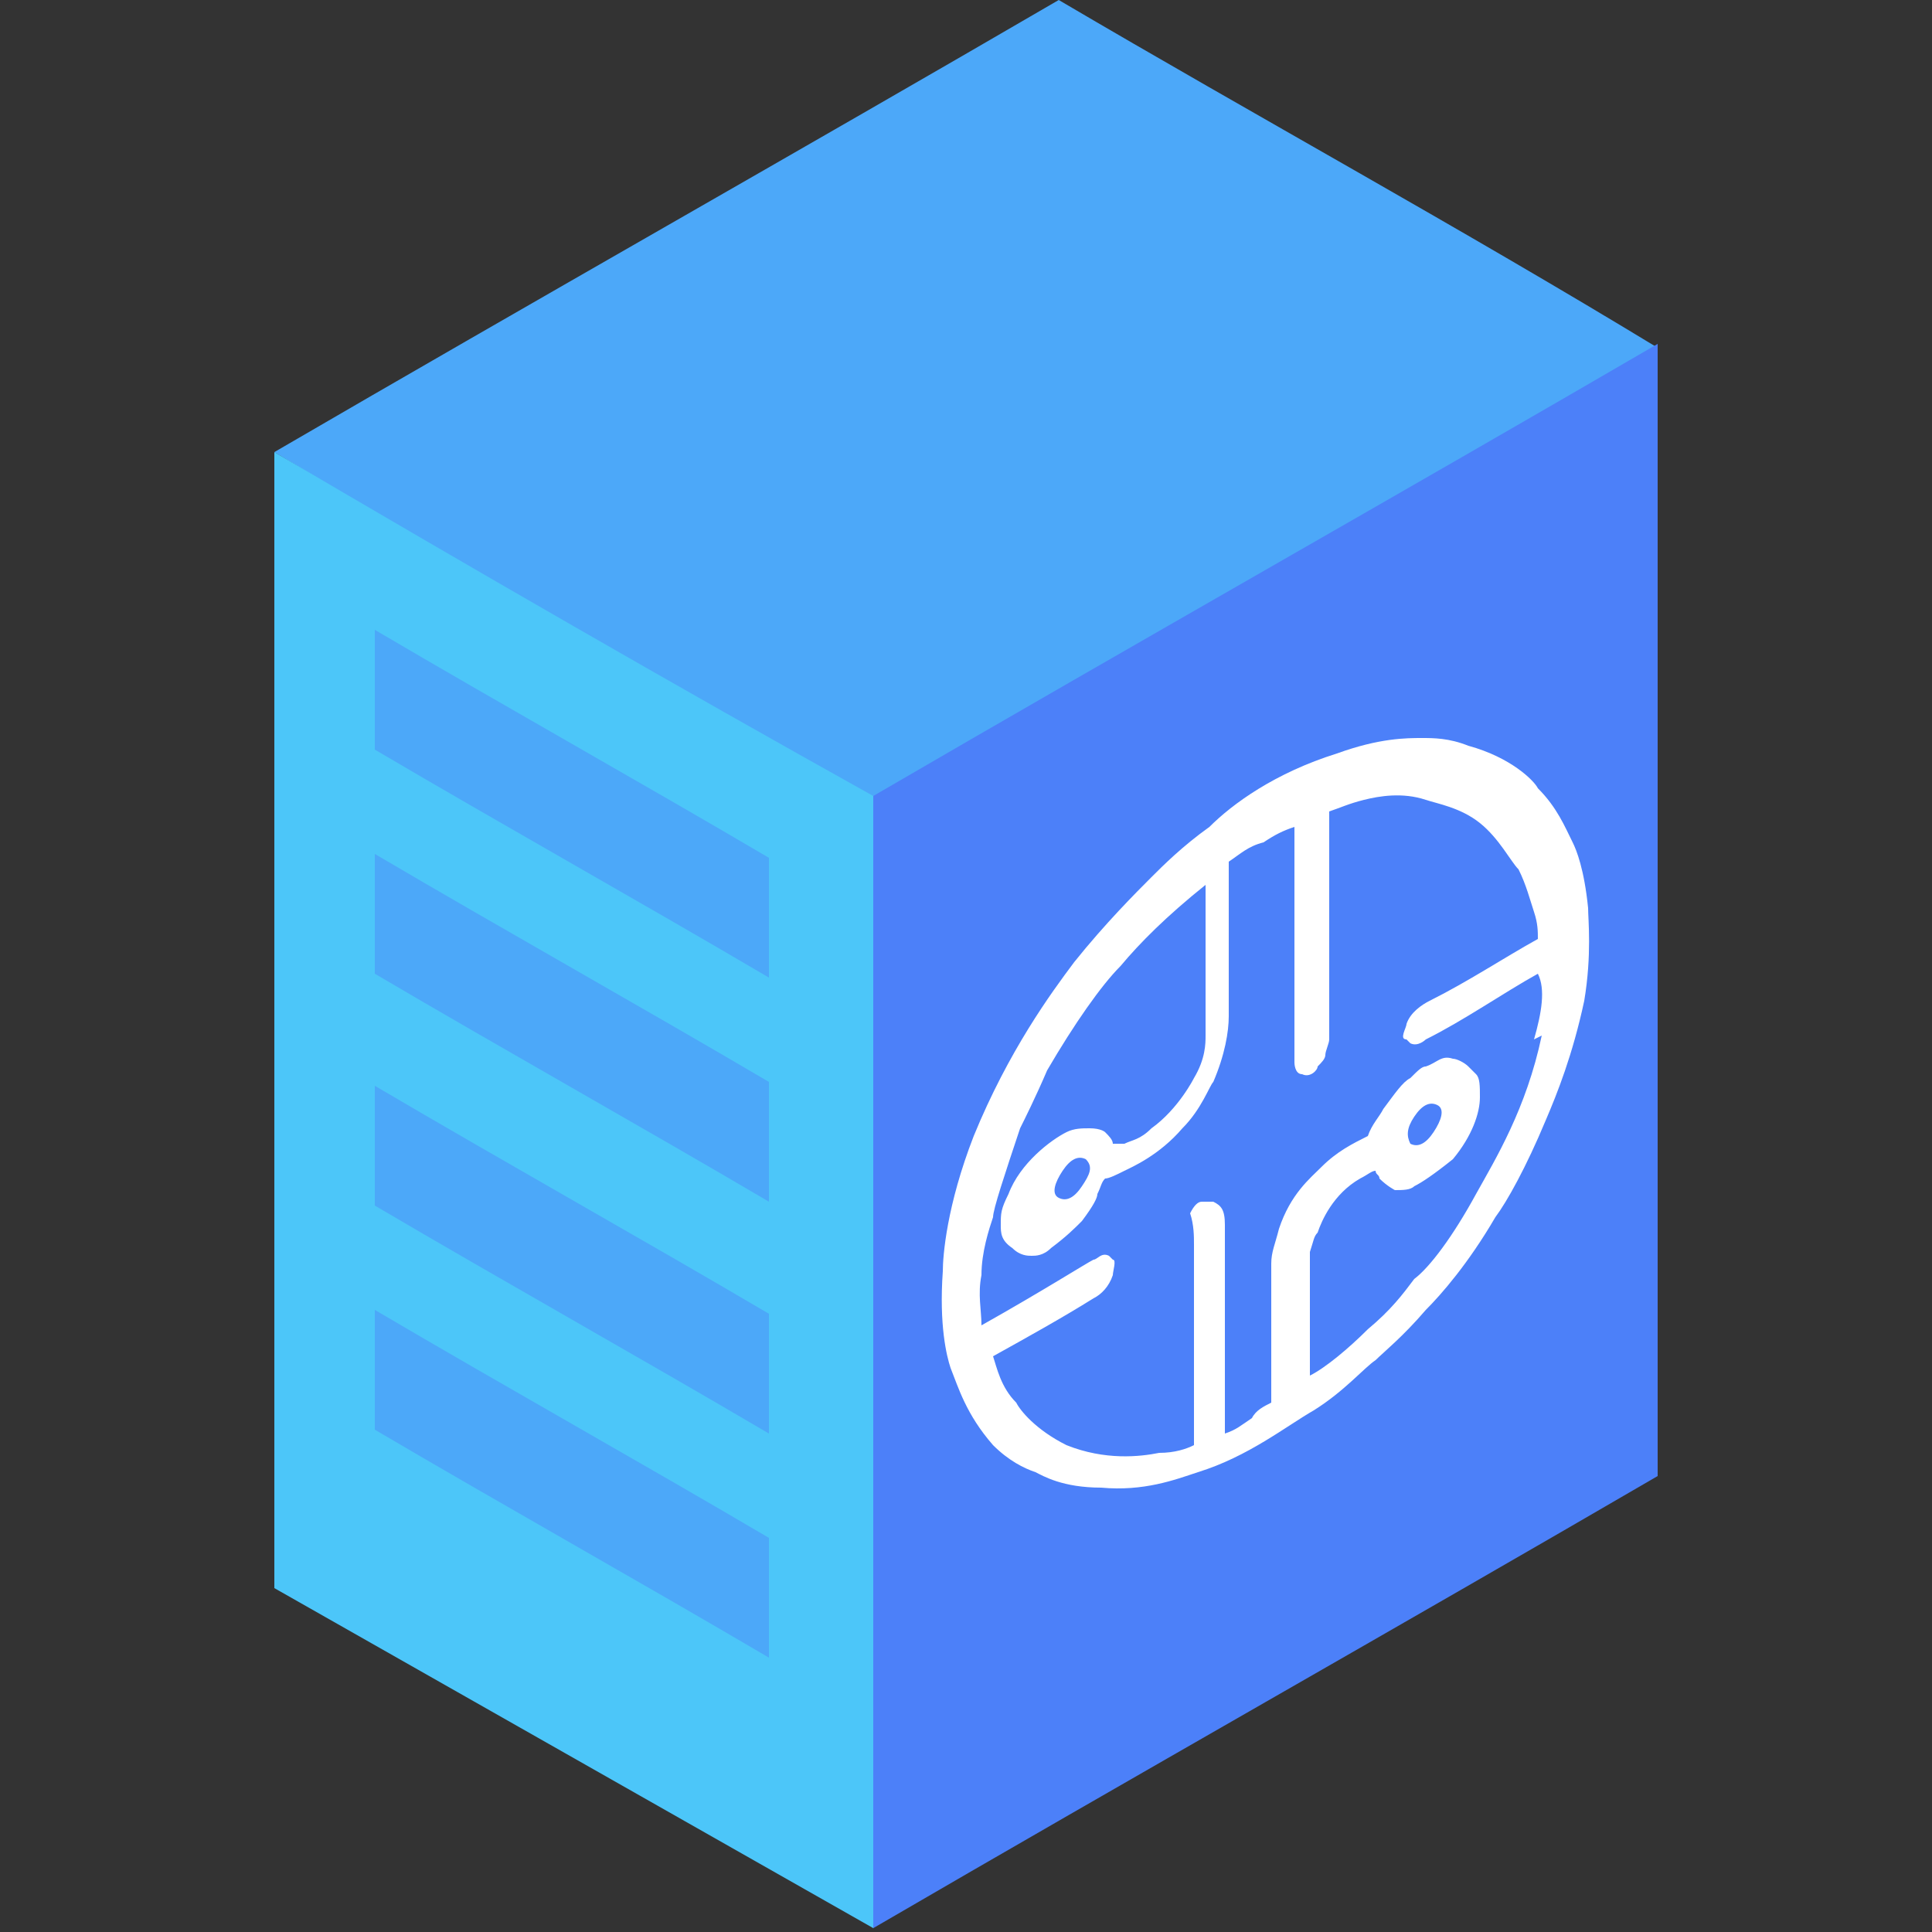 <?xml version="1.0" encoding="UTF-8"?>
<!DOCTYPE svg PUBLIC "-//W3C//DTD SVG 1.1//EN" "http://www.w3.org/Graphics/SVG/1.1/DTD/svg11.dtd">
<!-- Creator: CorelDRAW 2020 (64-Bit) -->
<svg xmlns="http://www.w3.org/2000/svg" xml:space="preserve" width="500px" height="500px" version="1.1" style="shape-rendering:geometricPrecision; text-rendering:geometricPrecision; image-rendering:optimizeQuality; fill-rule:evenodd; clip-rule:evenodd"
viewBox="0 0 500 500"
 xmlns:xlink="http://www.w3.org/1999/xlink"
 xmlns:xodm="http://www.corel.com/coreldraw/odm/2003">
 <rect x="0" y="0" width="500" height="500" fill="#333333" stroke="none"/>
 <defs>
  <style type="text/css">
   <![CDATA[
    .fil1 {fill:#4C80F9;fill-rule:nonzero}
    .fil0 {fill:#4CA8F9;fill-rule:nonzero}
    .fil2 {fill:#4CC6F9;fill-rule:nonzero}
    .fil3 {fill:white;fill-rule:nonzero}
   ]]>
  </style>
 </defs>
 <g id="Слой_x0020_1">
  <g id="_2028586929808">
   <path class="fil0" d="M71 117c67,-39 136,-78 203,-117 51,30 104,59 155,90 -67,39 -136,78 -203,117 -52,-30 -104,-59 -155,-90z"/>
   <path class="fil1" d="M429 382c-67,39 -136,78 -203,117 0,-98 0,-195 0,-293 67,-39 136,-78 203,-117 0,98 0,195 0,293z"/>
   <path class="fil2" d="M71 411c51,29 104,59 155,88 0,-98 0,-195 0,-293 -52,-29 -104,-59 -155,-89 0,98 0,196 0,294z"/>
   <path class="fil0" d="M97 163c34,20 68,39 102,59 0,11 0,21 0,31 -34,-20 -68,-39 -102,-59 0,-11 0,-21 0,-31z"/>
   <path class="fil0" d="M97 221c34,20 68,39 102,59 0,11 0,21 0,31 -34,-20 -68,-39 -102,-59 0,-11 0,-20 0,-31z"/>
   <path class="fil0" d="M97 281c34,20 68,39 102,59 0,11 0,21 0,31 -34,-20 -68,-39 -102,-59 0,-11 0,-21 0,-31z"/>
   <path class="fil0" d="M97 339c34,20 68,39 102,59 0,11 0,21 0,31 -34,-20 -68,-39 -102,-59 0,-11 0,-21 0,-31z"/>
   <path class="fil3" d="M411 235c-1,-10 -3,-15 -4,-17 -2,-4 -4,-9 -9,-14 -1,-2 -7,-8 -18,-11 -5,-2 -9,-2 -12,-2 -4,0 -11,0 -22,4 -16,5 -27,13 -33,19 -7,5 -12,10 -15,13 -4,4 -12,12 -20,22 -6,8 -17,23 -26,45 -7,18 -8,31 -8,35 -1,14 1,22 2,25 2,5 4,12 11,20 4,4 8,6 11,7 2,1 7,4 17,4 11,1 19,-2 25,-4 13,-4 23,-12 30,-16 8,-5 13,-11 16,-13 2,-2 7,-6 13,-13 4,-4 11,-12 18,-24 3,-4 8,-13 13,-25 3,-7 7,-17 10,-31 2,-12 1,-21 1,-24zm-12 33c-4,19 -12,32 -17,41 -6,11 -12,19 -16,22 -3,4 -6,8 -12,13 -5,5 -11,10 -15,12 0,-11 0,-21 0,-32 1,-3 1,-4 2,-5 1,-3 4,-10 11,-14 2,-1 3,-2 4,-2 0,1 1,1 1,2 2,2 4,3 4,3 2,0 4,0 5,-1 2,-1 5,-3 10,-7 5,-6 7,-12 7,-16 0,-3 0,-5 -1,-6 -1,-1 -2,-2 -2,-2 -1,-1 -3,-2 -4,-2 -3,-1 -4,1 -7,2 -1,0 -2,1 -4,3 -2,1 -4,4 -7,8 -1,2 -3,4 -4,7 -4,2 -8,4 -12,8 -3,3 -8,7 -11,16 -1,4 -2,6 -2,9 0,12 0,24 0,36 -2,1 -4,2 -5,4 -3,2 -4,3 -7,4 0,-18 0,-35 0,-54 0,-4 -1,-5 -3,-6 -1,0 -2,0 -3,0 -1,0 -2,1 -3,3 1,3 1,6 1,8 0,18 0,35 0,52 -2,1 -5,2 -9,2 -5,1 -14,2 -24,-2 -8,-4 -12,-9 -13,-11 -4,-4 -5,-9 -6,-12 9,-5 18,-10 26,-15 2,-1 4,-3 5,-6 0,-1 1,-4 0,-4 0,0 -1,-1 -1,-1 -2,-1 -3,1 -4,1 -2,1 -13,8 -29,17 0,-4 -1,-8 0,-13 0,-6 2,-12 3,-15 0,-2 3,-11 7,-23 1,-2 4,-8 7,-15 7,-12 14,-22 19,-27 5,-6 12,-13 22,-21 0,12 0,24 0,36 0,1 0,2 0,3 0,2 0,6 -3,11 0,0 -4,8 -11,13 -3,3 -5,3 -7,4 -1,0 -3,0 -3,0 0,-1 -1,-2 -2,-3 0,0 -1,-1 -4,-1 -2,0 -4,0 -6,1 -4,2 -12,8 -15,16 -2,4 -2,5 -2,8 0,2 0,4 3,6 2,2 4,2 5,2 1,0 3,0 5,-2 4,-3 6,-5 8,-7 3,-4 4,-6 4,-7 1,-2 1,-3 2,-4 1,0 3,-1 5,-2 2,-1 9,-4 15,-11 5,-5 7,-11 8,-12 3,-7 4,-13 4,-17 0,-1 0,-2 0,-3 0,-12 0,-25 0,-37 3,-2 5,-4 9,-5 3,-2 5,-3 8,-4 0,20 0,41 0,61 0,0 0,3 2,3 2,1 4,-1 4,-2 1,-1 2,-2 2,-3 0,-1 1,-3 1,-4 0,-20 0,-39 0,-59 3,-1 5,-2 9,-3 4,-1 10,-2 16,0 3,1 9,2 14,6 5,4 8,10 10,12 2,4 3,8 4,11 1,3 1,5 1,7 -9,5 -18,11 -28,16 -2,1 -5,3 -6,6 0,1 -2,4 0,4 0,0 1,1 1,1 2,1 4,-1 4,-1 10,-5 20,-12 29,-17 2,4 1,10 -1,17zm-33 21c2,-3 4,-4 6,-3 2,1 1,4 -1,7 -2,3 -4,4 -6,3 -1,-2 -1,-4 1,-7zm-86 18c-2,3 -4,4 -6,3 -2,-1 -1,-4 1,-7 2,-3 4,-4 6,-3 2,2 1,4 -1,7z"/>
  </g>
 </g>
</svg>
